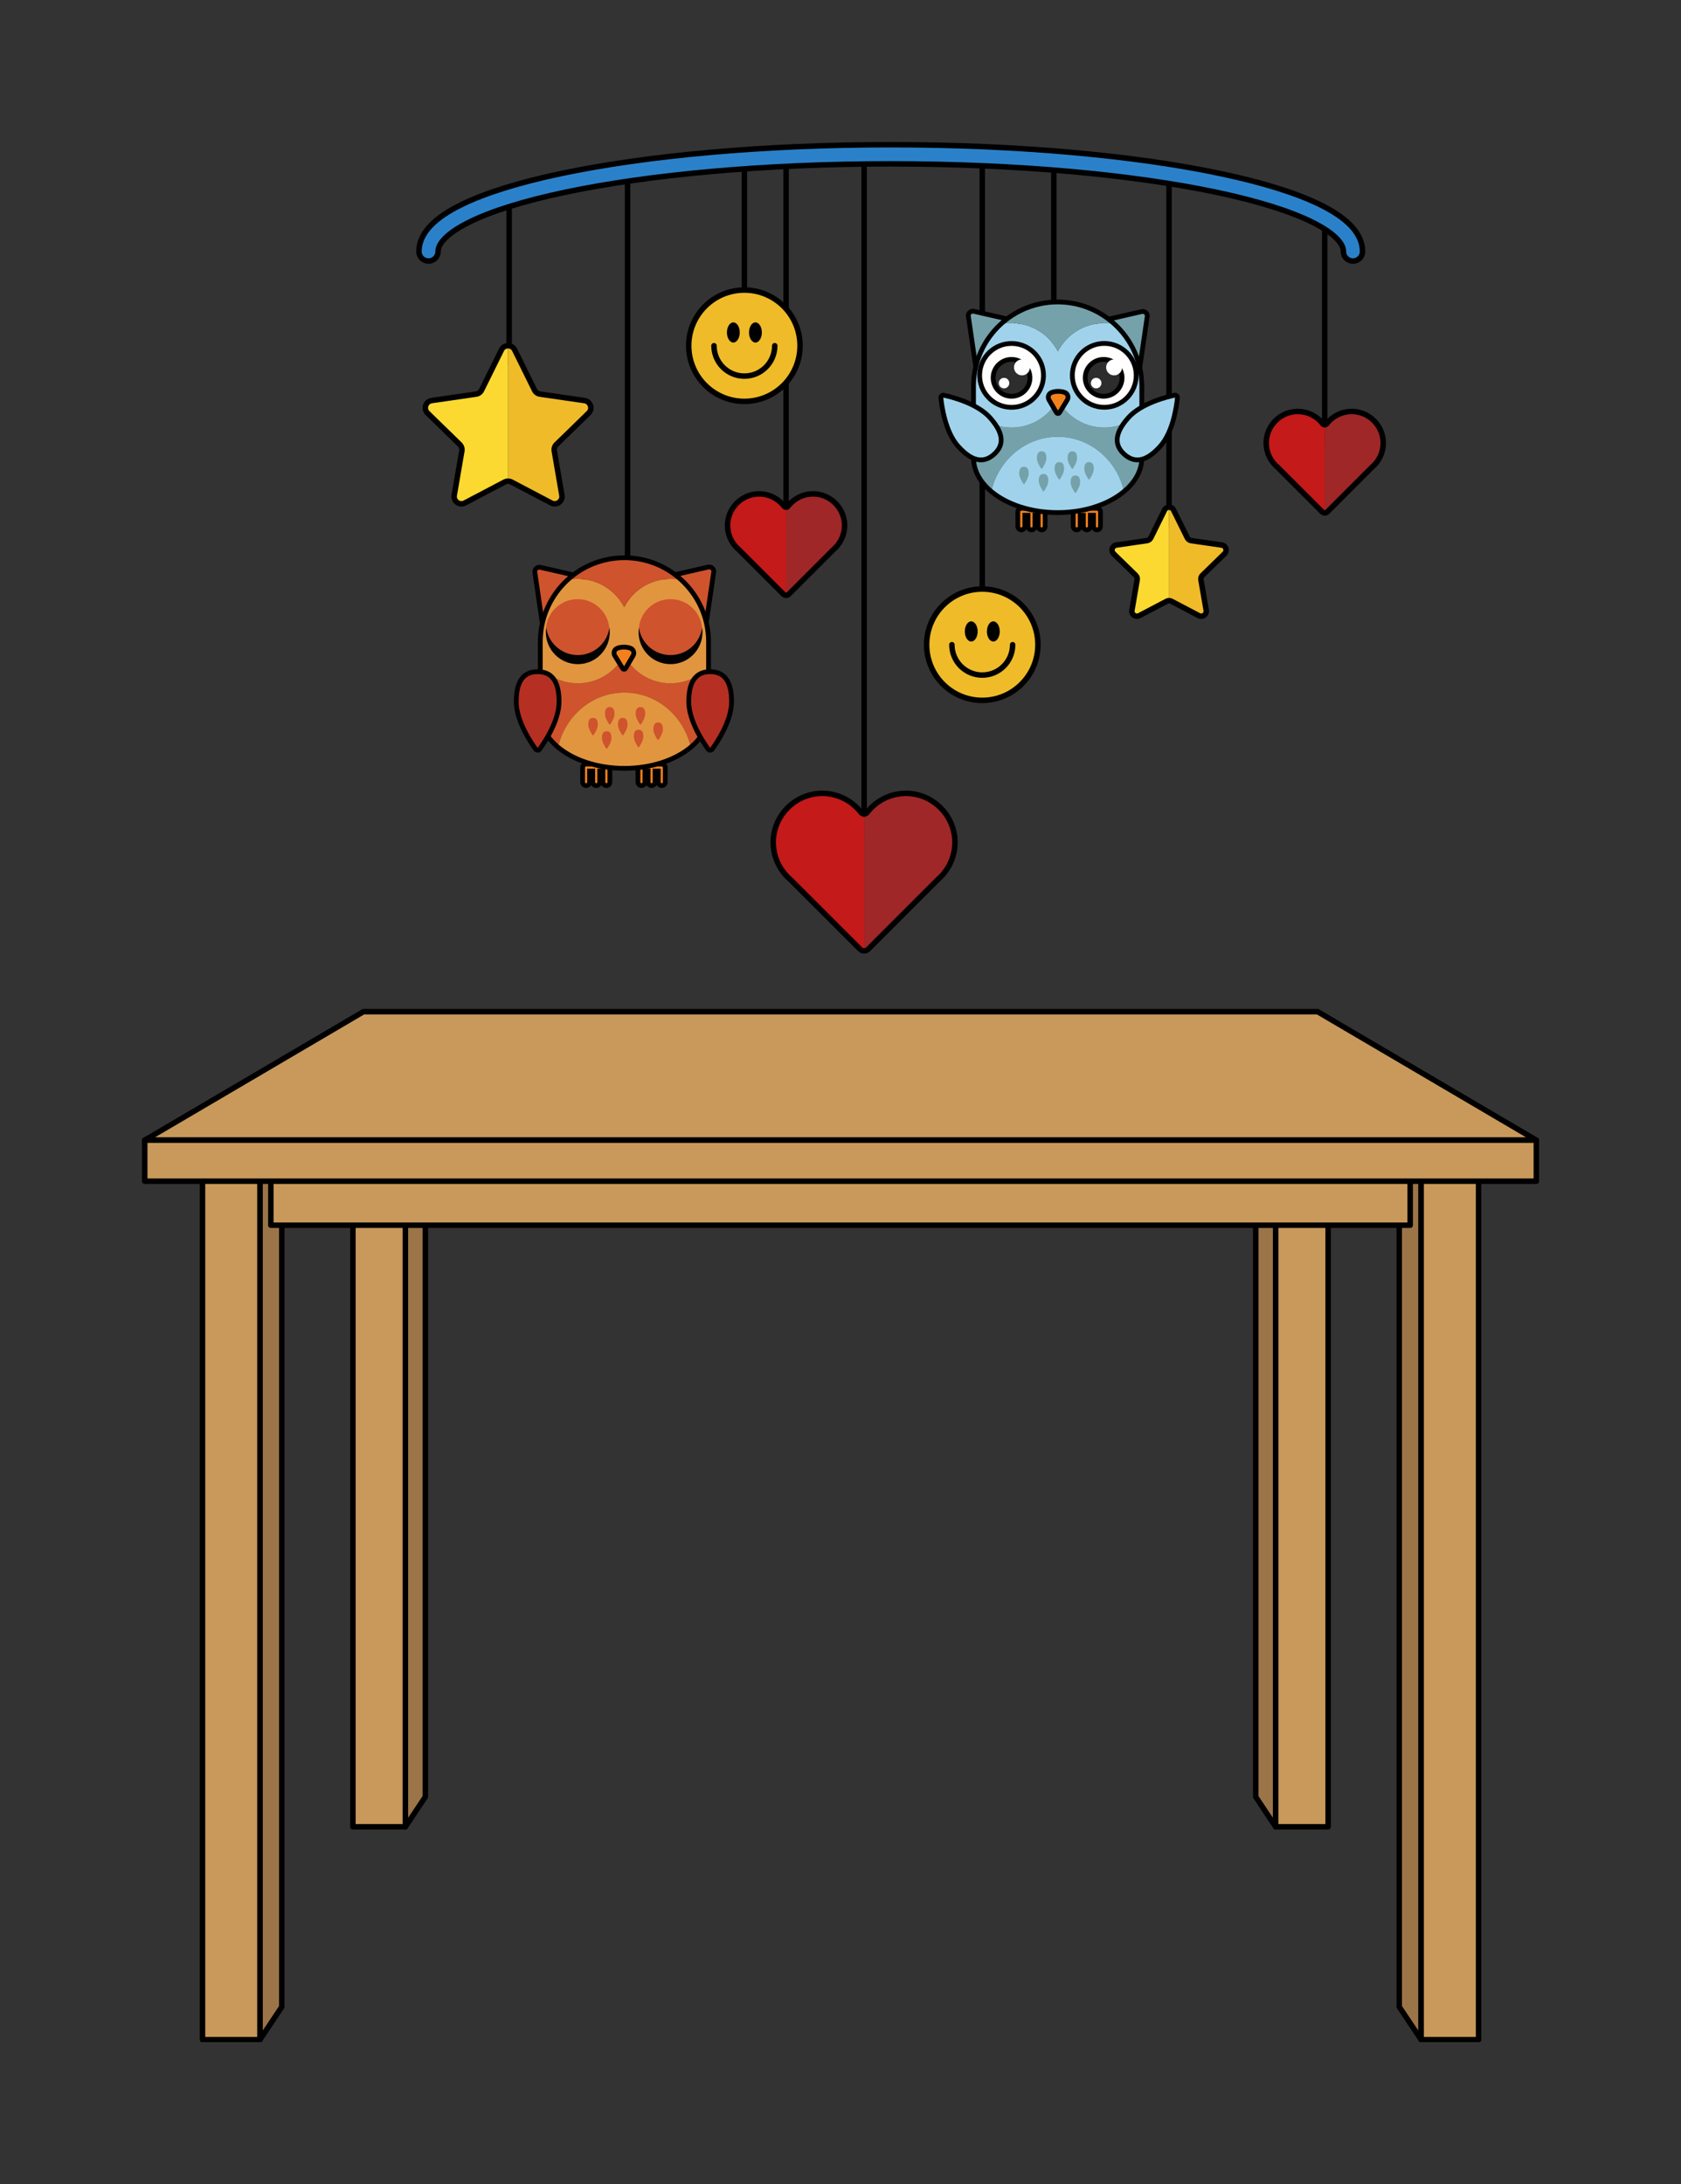 <svg xmlns="http://www.w3.org/2000/svg" width="248.387" height="322.72" viewBox="0 0 186.29 242.04" class="displayed_equation">
  <rect x="0" y="0" width="186.29" height="242.04" fill="#333333" stroke="none"/>
  <defs>
    <clipPath id="svg675184210297tikz_00001a">
      <path d="M 28 124 L 32 124 L 32 226.305 L 28 226.305 Z M 28 124" />
    </clipPath>
    <clipPath id="svg675184210297tikz_00001b">
      <path d="M 22 128 L 29 128 L 29 226.305 L 22 226.305 Z M 22 128" />
    </clipPath>
    <clipPath id="svg675184210297tikz_00001c">
      <path d="M 22 128 L 30 128 L 30 226.305 L 22 226.305 Z M 22 128" />
    </clipPath>
    <clipPath id="svg675184210297tikz_00001d">
      <path d="M 155 124 L 158 124 L 158 226.305 L 155 226.305 Z M 155 124" />
    </clipPath>
    <clipPath id="svg675184210297tikz_00001e">
      <path d="M 154 124 L 158 124 L 158 226.305 L 154 226.305 Z M 154 124" />
    </clipPath>
    <clipPath id="svg675184210297tikz_00001f">
      <path d="M 157 128 L 164 128 L 164 226.305 L 157 226.305 Z M 157 128" />
    </clipPath>
    <clipPath id="svg675184210297tikz_00001g">
      <path d="M 157 128 L 165 128 L 165 226.305 L 157 226.305 Z M 157 128" />
    </clipPath>
    <clipPath id="svg675184210297tikz_00001h">
      <path d="M 16 112 L 170.559 112 L 170.559 127 L 16 127 Z M 16 112" />
    </clipPath>
    <clipPath id="svg675184210297tikz_00001i">
      <path d="M 15.734 111 L 170.559 111 L 170.559 127 L 15.734 127 Z M 15.734 111" />
    </clipPath>
    <clipPath id="svg675184210297tikz_00001j">
      <path d="M 16 126 L 170.559 126 L 170.559 131 L 16 131 Z M 16 126" />
    </clipPath>
    <clipPath id="svg675184210297tikz_00001k">
      <path d="M 15.734 126 L 170.559 126 L 170.559 132 L 15.734 132 Z M 15.734 126" />
    </clipPath>
    <clipPath id="svg675184210297tikz_00001l">
      <path d="M 46 15.734 L 152 15.734 L 152 30 L 46 30 Z M 46 15.734" />
    </clipPath>
  </defs>
  <g clip-path="url(#svg675184210297tikz_00001a)">
    <path d="M 288.047 160.048 L 312.266 196.416 L 312.266 1170.517 L 288.047 1134.15 Z M 288.047 160.048" transform="matrix(.1 0 0 -.1 0 242.04)" fill="#9b7548" stroke-width="6.06" stroke-linecap="round" stroke-linejoin="round" stroke="#000" stroke-miterlimit="10" />
  </g>
  <g clip-path="url(#svg675184210297tikz_00001b)">
    <path d="M 22.441 226.035 L 28.805 226.035 L 28.805 128.625 L 22.441 128.625 Z M 22.441 226.035" fill="#c8995b" />
  </g>
  <g clip-path="url(#svg675184210297tikz_00001c)">
    <path d="M 224.414 160.048 L 288.047 160.048 L 288.047 1134.15 L 224.414 1134.15 Z M 224.414 160.048" transform="matrix(.1 0 0 -.1 0 242.04)" fill="none" stroke-width="6.06" stroke-linecap="round" stroke-linejoin="round" stroke="#000" stroke-miterlimit="10" />
  </g>
  <path d="M 449.219 395.947 L 471.367 429.15 L 471.367 1270.478 L 449.219 1237.314 Z M 449.219 395.947" transform="matrix(.1 0 0 -.1 0 242.04)" fill="#9b7548" stroke-width="6.06" stroke-linecap="round" stroke-linejoin="round" stroke="#000" stroke-miterlimit="10" />
  <path d="M 391.094 395.947 L 449.219 395.947 L 449.219 1237.314 L 391.094 1237.314 Z M 391.094 395.947" transform="matrix(.1 0 0 -.1 0 242.04)" fill="#c8995b" stroke-width="6.06" stroke-linecap="round" stroke-linejoin="round" stroke="#000" stroke-miterlimit="10" />
  <g clip-path="url(#svg675184210297tikz_00001d)">
    <path d="M 157.492 226.035 L 155.066 222.398 L 155.066 124.988 L 157.492 128.625 Z M 157.492 226.035" fill="#9b7548" />
  </g>
  <g clip-path="url(#svg675184210297tikz_00001e)">
    <path d="M 1574.922 160.048 L 1550.664 196.416 L 1550.664 1170.517 L 1574.922 1134.15 Z M 1574.922 160.048" transform="matrix(.1 0 0 -.1 0 242.04)" fill="none" stroke-width="6.06" stroke-linecap="round" stroke-linejoin="round" stroke="#000" stroke-miterlimit="10" />
  </g>
  <g clip-path="url(#svg675184210297tikz_00001f)">
    <path d="M 157.492 226.035 L 163.855 226.035 L 163.855 128.625 L 157.492 128.625 Z M 157.492 226.035" fill="#c8995b" />
  </g>
  <g clip-path="url(#svg675184210297tikz_00001g)">
    <path d="M 1574.922 160.048 L 1638.555 160.048 L 1638.555 1134.15 L 1574.922 1134.15 Z M 1574.922 160.048" transform="matrix(.1 0 0 -.1 0 242.04)" fill="none" stroke-width="6.06" stroke-linecap="round" stroke-linejoin="round" stroke="#000" stroke-miterlimit="10" />
  </g>
  <path d="M 1413.711 395.947 L 1391.602 429.15 L 1391.602 1270.478 L 1413.711 1237.314 Z M 1413.711 395.947" transform="matrix(.1 0 0 -.1 0 242.04)" fill="#9b7548" stroke-width="6.06" stroke-linecap="round" stroke-linejoin="round" stroke="#000" stroke-miterlimit="10" />
  <path d="M 1413.711 395.947 L 1471.836 395.947 L 1471.836 1237.314 L 1413.711 1237.314 Z M 1413.711 395.947" transform="matrix(.1 0 0 -.1 0 242.04)" fill="#c8995b" stroke-width="6.06" stroke-linecap="round" stroke-linejoin="round" stroke="#000" stroke-miterlimit="10" />
  <path d="M 300.156 1062.627 L 1562.773 1062.627 L 1562.773 1134.15 L 300.156 1134.15 Z M 300.156 1062.627" transform="matrix(.1 0 0 -.1 0 242.04)" fill="#c8995b" stroke-width="6.06" stroke-linecap="round" stroke-linejoin="round" stroke="#000" stroke-miterlimit="10" />
  <g clip-path="url(#svg675184210297tikz_00001h)">
    <path d="M 170.258 126.355 L 16.039 126.355 L 40.277 112.113 L 146.02 112.113 Z M 170.258 126.355" fill="#c8995b" />
  </g>
  <g clip-path="url(#svg675184210297tikz_00001i)">
    <path d="M 1702.578 1156.845 L 160.391 1156.845 L 402.773 1299.267 L 1460.195 1299.267 Z M 1702.578 1156.845" transform="matrix(.1 0 0 -.1 0 242.04)" fill="none" stroke-width="6.06" stroke-linecap="round" stroke-linejoin="round" stroke="#000" stroke-miterlimit="10" />
  </g>
  <g clip-path="url(#svg675184210297tikz_00001j)">
    <path d="M 16.039 130.898 L 170.258 130.898 L 170.258 126.352 L 16.039 126.352 Z M 16.039 130.898" fill="#c8995b" />
  </g>
  <g clip-path="url(#svg675184210297tikz_00001k)">
    <path d="M 160.391 1111.416 L 1702.578 1111.416 L 1702.578 1156.884 L 160.391 1156.884 Z M 160.391 1111.416" transform="matrix(.1 0 0 -.1 0 242.04)" fill="none" stroke-width="6.06" stroke-linecap="round" stroke-linejoin="round" stroke="#000" stroke-miterlimit="10" />
  </g>
  <path d="M564.258 2014.267L564.258 2206.728M695.469 1709.463L695.469 2231.728M824.922 2003.603L824.922 2243.916M957.617 1488.955L957.617 2252.978M1295.547 1835.048L1295.547 2227.705M1468.086 1927.392L1468.086 2171.377M1167.852 2020.439L1167.852 2243.173M1088.555 1737.47L1088.555 2249.423" transform="matrix(.1 0 0 -.1 0 242.04)" fill="none" stroke-width="6.06" stroke="#000" stroke-miterlimit="10" />
  <path d="M 1150.234 1705.947 C 1150.234 1671.884 1122.617 1644.267 1088.555 1644.267 C 1054.492 1644.267 1026.914 1671.884 1026.914 1705.947 C 1026.914 1740.009 1054.492 1767.627 1088.555 1767.627 C 1122.617 1767.627 1150.234 1740.009 1150.234 1705.947 Z M 1150.234 1705.947" transform="matrix(.1 0 0 -.1 0 242.04)" fill="#efbb29" stroke-width="6.06" stroke="#000" stroke-miterlimit="10" />
  <path d="M 1122.227 1705.947 C 1122.227 1687.353 1107.148 1672.275 1088.555 1672.275 C 1069.961 1672.275 1054.883 1687.353 1054.883 1705.947" transform="matrix(.1 0 0 -.1 0 242.04)" fill="none" stroke-width="6.06" stroke-linecap="round" stroke-linejoin="round" stroke="#000" stroke-miterlimit="10" />
  <path d="M108.344 69.977C108.344 69.359 108.023 68.859 107.633 68.859 107.238 68.859 106.922 69.359 106.922 69.977 106.922 70.594 107.238 71.094 107.633 71.094 108.023 71.094 108.344 70.594 108.344 69.977zM110.793 69.977C110.793 69.359 110.473 68.859 110.082 68.859 109.688 68.859 109.371 69.359 109.371 69.977 109.371 70.594 109.688 71.094 110.082 71.094 110.473 71.094 110.793 70.594 110.793 69.977zM110.793 69.977" />
  <path d="M 871.133 1842.783 L 871.133 2243.916" transform="matrix(.1 0 0 -.1 0 242.04)" fill="none" stroke-width="6.06" stroke="#000" stroke-miterlimit="10" />
  <path d="M 93.59 57.988 C 93.648 58.879 93.375 59.703 92.879 60.348 L 92.742 60.52 C 92.633 60.645 92.516 60.762 92.391 60.871 L 87.406 65.855 C 87.328 65.934 87.219 65.977 87.113 65.973 L 87.113 56.211 C 87.195 56.211 87.273 56.172 87.328 56.102 C 88.027 55.195 89.156 54.641 90.41 54.746 C 92.105 54.895 93.473 56.289 93.59 57.988 Z M 93.59 57.988" fill="#a02727" />
  <path d="M 87.113 56.211 L 87.113 65.973 C 87.008 65.973 86.902 65.934 86.824 65.855 L 81.875 60.906 C 81.723 60.777 81.578 60.633 81.449 60.48 L 81.344 60.348 C 80.852 59.703 80.578 58.879 80.637 57.988 C 80.754 56.289 82.121 54.895 83.816 54.746 C 85.07 54.641 86.199 55.195 86.895 56.102 C 86.953 56.172 87.031 56.211 87.113 56.211 Z M 87.113 56.211" fill="#c41a1a" />
  <path d="M 871.133 1760.673 C 872.188 1760.634 873.281 1761.064 874.062 1761.845 L 923.906 1811.689 C 925.156 1812.783 926.367 1813.955 927.422 1815.205 L 928.789 1816.923 C 933.75 1823.369 936.484 1831.611 935.898 1840.517 C 934.727 1857.509 921.055 1871.455 904.102 1872.939 C 891.562 1873.994 880.273 1868.447 873.281 1859.384 C 872.734 1858.681 871.953 1858.291 871.133 1858.291 C 870.312 1858.291 869.531 1858.681 868.945 1859.384 C 861.992 1868.447 850.703 1873.994 838.164 1872.939 C 821.211 1871.455 807.539 1857.509 806.367 1840.517 C 805.781 1831.611 808.516 1823.369 813.438 1816.923 L 814.492 1815.595 C 815.781 1814.072 817.227 1812.627 818.75 1811.338 L 868.242 1761.845 C 869.023 1761.064 870.078 1760.673 871.133 1760.673 Z M 871.133 1760.673" transform="matrix(.1 0 0 -.1 0 242.04)" fill="none" stroke-width="6.06" stroke="#000" stroke-miterlimit="10" />
  <path d="M 105.816 92.973 C 105.91 94.355 105.48 95.637 104.715 96.641 L 104.504 96.902 C 104.336 97.102 104.148 97.281 103.953 97.449 L 96.215 105.188 C 96.094 105.312 95.922 105.379 95.758 105.375 L 95.758 90.211 C 95.883 90.211 96.008 90.152 96.094 90.039 C 97.176 88.637 98.93 87.777 100.879 87.941 C 103.512 88.168 105.637 90.336 105.816 92.973 Z M 105.816 92.973" fill="#a02727" />
  <path d="M 95.758 90.211 L 95.758 105.375 C 95.598 105.371 95.43 105.312 95.312 105.188 L 87.625 97.504 C 87.387 97.305 87.168 97.082 86.969 96.844 L 86.805 96.641 C 86.035 95.637 85.613 94.355 85.703 92.973 C 85.883 90.336 88.008 88.168 90.641 87.941 C 92.586 87.777 94.34 88.637 95.422 90.039 C 95.512 90.152 95.637 90.211 95.758 90.211 Z M 95.758 90.211" fill="#c41a1a" />
  <path d="M 957.578 1366.65 C 959.219 1366.611 960.938 1367.275 962.148 1368.525 L 1039.531 1445.908 C 1041.484 1447.588 1043.359 1449.384 1045.039 1451.377 L 1047.148 1453.994 C 1054.805 1464.033 1059.102 1476.845 1058.164 1490.673 C 1056.367 1517.041 1035.117 1538.72 1008.789 1540.986 C 989.297 1542.627 971.758 1534.033 960.938 1520.009 C 960.078 1518.877 958.828 1518.291 957.578 1518.291 C 956.367 1518.291 955.117 1518.877 954.219 1520.009 C 943.398 1534.033 925.859 1542.627 906.406 1540.986 C 880.078 1538.72 858.828 1517.041 857.031 1490.673 C 856.133 1476.845 860.352 1464.033 868.047 1453.994 L 869.688 1451.963 C 871.68 1449.58 873.867 1447.353 876.25 1445.361 L 953.125 1368.525 C 954.297 1367.275 955.977 1366.689 957.578 1366.65 Z M 957.578 1366.65" transform="matrix(.1 0 0 -.1 0 242.04)" fill="none" stroke-width="6.06" stroke="#000" stroke-miterlimit="10" />
  <path d="M 153.281 48.852 C 153.344 49.742 153.07 50.566 152.574 51.215 L 152.438 51.383 C 152.328 51.512 152.211 51.629 152.086 51.734 L 147.102 56.719 C 147.023 56.801 146.914 56.84 146.809 56.84 L 146.809 47.07 C 146.887 47.07 146.969 47.035 147.023 46.965 C 147.719 46.062 148.852 45.508 150.102 45.613 C 151.801 45.758 153.168 47.152 153.281 48.852 Z M 153.281 48.852" fill="#a02727" />
  <path d="M 146.809 47.07 L 146.809 56.84 C 146.703 56.836 146.598 56.797 146.52 56.719 L 141.57 51.77 C 141.418 51.641 141.273 51.496 141.145 51.348 L 141.039 51.215 C 140.547 50.566 140.273 49.742 140.332 48.852 C 140.449 47.152 141.816 45.758 143.512 45.613 C 144.766 45.508 145.895 46.062 146.59 46.965 C 146.648 47.035 146.727 47.07 146.809 47.07 Z M 146.809 47.07" fill="#c41a1a" />
  <path d="M 1468.086 1852.002 C 1469.141 1852.002 1470.234 1852.392 1471.016 1853.213 L 1520.859 1903.056 C 1522.109 1904.111 1523.281 1905.283 1524.375 1906.572 L 1525.742 1908.252 C 1530.703 1914.736 1533.438 1922.978 1532.812 1931.884 C 1531.68 1948.877 1518.008 1962.822 1501.016 1964.267 C 1488.516 1965.322 1477.227 1959.775 1470.234 1950.752 C 1469.688 1950.048 1468.867 1949.697 1468.086 1949.697 C 1467.266 1949.697 1466.484 1950.048 1465.898 1950.752 C 1458.945 1959.775 1447.656 1965.322 1435.117 1964.267 C 1418.164 1962.822 1404.492 1948.877 1403.32 1931.884 C 1402.734 1922.978 1405.469 1914.736 1410.391 1908.252 L 1411.445 1906.923 C 1412.734 1905.439 1414.18 1903.994 1415.703 1902.705 L 1465.195 1853.213 C 1465.977 1852.431 1467.031 1852.041 1468.086 1852.002 Z M 1468.086 1852.002" transform="matrix(.1 0 0 -.1 0 242.04)" fill="none" stroke-width="6.06" stroke="#000" stroke-miterlimit="10" />
  <path d="M 64.777 44.391 C 65.445 44.488 65.711 45.309 65.23 45.777 L 61.66 49.254 C 61.469 49.441 61.379 49.711 61.426 49.973 L 62.27 54.883 C 62.383 55.547 61.688 56.051 61.094 55.738 L 56.684 53.418 C 56.562 53.355 56.434 53.324 56.305 53.324 L 56.305 38.312 C 56.594 38.312 56.883 38.465 57.031 38.766 L 59.234 43.23 C 59.355 43.473 59.586 43.637 59.848 43.676 Z M 64.777 44.391" fill="#efbb29" />
  <path d="M 56.305 38.312 L 56.305 53.324 C 56.176 53.324 56.047 53.355 55.926 53.418 L 51.516 55.738 C 50.922 56.051 50.227 55.547 50.34 54.883 L 51.184 49.973 C 51.227 49.711 51.141 49.441 50.949 49.254 L 47.383 45.777 C 46.902 45.309 47.164 44.488 47.832 44.391 L 52.762 43.676 C 53.023 43.637 53.254 43.473 53.371 43.23 L 55.578 38.766 C 55.727 38.465 56.016 38.312 56.305 38.312 Z M 56.305 38.312" fill="#fcd930" />
  <path d="M 563.047 2037.275 C 565.938 2037.275 568.828 2035.752 570.312 2032.744 L 592.344 1988.095 C 593.555 1985.673 595.859 1984.033 598.477 1983.642 L 647.773 1976.494 C 654.453 1975.517 657.109 1967.314 652.305 1962.627 L 616.602 1927.861 C 614.688 1925.986 613.789 1923.291 614.258 1920.673 L 622.695 1871.572 C 623.828 1864.931 616.875 1859.892 610.938 1863.017 L 566.836 1886.22 C 565.625 1886.845 564.336 1887.158 563.047 1887.158 C 561.758 1887.158 560.469 1886.845 559.258 1886.22 L 515.156 1863.017 C 509.219 1859.892 502.266 1864.931 503.398 1871.572 L 511.836 1920.673 C 512.266 1923.291 511.406 1925.986 509.492 1927.861 L 473.828 1962.627 C 469.023 1967.314 471.641 1975.517 478.32 1976.494 L 527.617 1983.642 C 530.234 1984.033 532.539 1985.673 533.711 1988.095 L 555.781 2032.744 C 557.266 2035.752 560.156 2037.275 563.047 2037.275 Z M 563.047 2037.275" transform="matrix(.1 0 0 -.1 0 242.04)" fill="none" stroke-width="6.06" stroke="#000" stroke-miterlimit="10" />
  <path d="M 135.398 60.402 C 135.859 60.469 136.043 61.031 135.711 61.359 L 133.25 63.758 C 133.117 63.883 133.059 64.07 133.09 64.25 L 133.672 67.637 C 133.75 68.094 133.27 68.441 132.859 68.227 L 129.816 66.629 C 129.734 66.586 129.645 66.562 129.559 66.562 L 129.559 56.211 C 129.758 56.211 129.953 56.312 130.055 56.523 L 131.578 59.602 C 131.66 59.766 131.82 59.883 132 59.91 Z M 135.398 60.402" fill="#efbb29" />
  <path d="M 129.559 56.211 L 129.559 66.562 C 129.469 66.562 129.379 66.586 129.297 66.629 L 126.254 68.227 C 125.844 68.441 125.363 68.094 125.441 67.637 L 126.023 64.25 C 126.055 64.07 125.996 63.883 125.863 63.758 L 123.402 61.359 C 123.07 61.031 123.254 60.469 123.715 60.402 L 127.113 59.91 C 127.293 59.883 127.453 59.766 127.535 59.602 L 129.055 56.523 C 129.156 56.312 129.355 56.211 129.559 56.211 Z M 129.559 56.211" fill="#fcd930" />
  <path d="M 1295.586 1858.291 C 1297.578 1858.291 1299.531 1857.275 1300.547 1855.166 L 1315.781 1824.384 C 1316.602 1822.744 1318.203 1821.572 1320 1821.298 L 1353.984 1816.377 C 1358.594 1815.713 1360.43 1810.088 1357.109 1806.806 L 1332.5 1782.822 C 1331.172 1781.572 1330.586 1779.697 1330.898 1777.9 L 1336.719 1744.033 C 1337.5 1739.463 1332.695 1735.986 1328.594 1738.134 L 1298.164 1754.111 C 1297.344 1754.541 1296.445 1754.775 1295.586 1754.775 C 1294.688 1754.775 1293.789 1754.541 1292.969 1754.111 L 1262.539 1738.134 C 1258.438 1735.986 1253.633 1739.463 1254.414 1744.033 L 1260.234 1777.9 C 1260.547 1779.697 1259.961 1781.572 1258.633 1782.822 L 1234.023 1806.806 C 1230.703 1810.088 1232.539 1815.713 1237.148 1816.377 L 1271.133 1821.298 C 1272.93 1821.572 1274.531 1822.744 1275.352 1824.384 L 1290.547 1855.166 C 1291.562 1857.275 1293.555 1858.291 1295.586 1858.291 Z M 1295.586 1858.291" transform="matrix(.1 0 0 -.1 0 242.04)" fill="none" stroke-width="6.06" stroke="#000" stroke-miterlimit="10" />
  <g clip-path="url(#svg675184210297tikz_00001l)">
    <path d="M 474.883 2141.728 C 474.883 2201.22 704.219 2249.423 987.109 2249.423 C 1270.039 2249.423 1499.375 2201.22 1499.375 2141.728" transform="matrix(.1 0 0 -.1 0 242.04)" fill="none" stroke-width="27.268" stroke-linecap="round" stroke-linejoin="round" stroke="#000" stroke-miterlimit="10" />
  </g>
  <path d="M 474.883 2141.728 C 474.883 2201.22 704.219 2249.423 987.109 2249.423 C 1270.039 2249.423 1499.375 2201.22 1499.375 2141.728" transform="matrix(.1 0 0 -.1 0 242.04)" fill="none" stroke-width="15.149" stroke-linecap="round" stroke-linejoin="round" stroke="#2b81c9" stroke-miterlimit="10" />
  <path d="M 886.602 2037.275 C 886.602 2003.213 858.984 1975.595 824.922 1975.595 C 790.859 1975.595 763.242 2003.213 763.242 2037.275 C 763.242 2071.338 790.859 2098.955 824.922 2098.955 C 858.984 2098.955 886.602 2071.338 886.602 2037.275 Z M 886.602 2037.275" transform="matrix(.1 0 0 -.1 0 242.04)" fill="#efbb29" stroke-width="6.06" stroke="#000" stroke-miterlimit="10" />
  <path d="M 858.594 2037.275 C 858.594 2018.681 843.516 2003.603 824.922 2003.603 C 806.328 2003.603 791.25 2018.681 791.25 2037.275" transform="matrix(.1 0 0 -.1 0 242.04)" fill="none" stroke-width="6.06" stroke-linecap="round" stroke-linejoin="round" stroke="#000" stroke-miterlimit="10" />
  <path d="M81.98 36.844C81.98 36.227 81.66 35.727 81.27 35.727 80.875 35.727 80.559 36.227 80.559 36.844 80.559 37.461 80.875 37.961 81.27 37.961 81.66 37.961 81.98 37.461 81.98 36.844zM84.43 36.844C84.43 36.227 84.109 35.727 83.719 35.727 83.324 35.727 83.008 36.227 83.008 36.844 83.008 37.461 83.324 37.961 83.719 37.961 84.109 37.961 84.43 37.461 84.43 36.844zM84.43 36.844" />
  <path d="M 672.227 1592.197 C 674.297 1591.689 675.586 1589.58 675.078 1587.509 L 671.172 1571.845 C 670.664 1569.775 668.555 1568.525 666.484 1569.033 C 664.453 1569.541 663.164 1571.65 663.672 1573.72 L 667.578 1589.384 C 668.086 1591.455 670.195 1592.705 672.227 1592.197 Z M 672.227 1592.197" transform="matrix(.1 0 0 -.1 0 242.04)" fill="#f2811c" stroke-width="5.291" stroke="#000" stroke-miterlimit="10" />
  <path d="M649.492 1573.681L672.031 1573.681C674.141 1573.681 675.859 1571.963 675.859 1569.814L675.859 1553.681C675.859 1551.533 674.141 1549.814 672.031 1549.814 669.883 1549.814 668.125 1551.533 668.125 1553.681L668.125 1565.947 664.648 1565.947 664.648 1553.681C664.648 1551.533 662.891 1549.814 660.742 1549.814 658.633 1549.814 656.875 1551.533 656.875 1553.681L656.875 1565.947 653.359 1565.947 653.359 1553.681C653.359 1551.533 651.641 1549.814 649.492 1549.814 647.383 1549.814 645.664 1551.533 645.664 1553.681L645.664 1569.814C645.664 1571.963 647.383 1573.681 649.492 1573.681zM710.625 1592.197C708.555 1591.689 707.305 1589.58 707.812 1587.509L711.68 1571.845C712.188 1569.775 714.297 1568.525 716.367 1569.033 718.438 1569.541 719.688 1571.65 719.18 1573.72L715.312 1589.384C714.805 1591.455 712.695 1592.705 710.625 1592.197zM710.625 1592.197" transform="matrix(.1 0 0 -.1 0 242.04)" fill="#f2811c" stroke-width="5.291" stroke="#000" stroke-miterlimit="10" />
  <path d="M 733.359 1573.681 L 710.859 1573.681 C 708.711 1573.681 706.992 1571.963 706.992 1569.814 L 706.992 1553.681 C 706.992 1551.533 708.711 1549.814 710.859 1549.814 C 712.969 1549.814 714.727 1551.533 714.727 1553.681 L 714.727 1565.947 L 718.242 1565.947 L 718.242 1553.681 C 718.242 1551.533 719.961 1549.814 722.109 1549.814 C 724.219 1549.814 725.977 1551.533 725.977 1553.681 L 725.977 1565.947 L 729.492 1565.947 L 729.492 1553.681 C 729.492 1551.533 731.25 1549.814 733.359 1549.814 C 735.469 1549.814 737.227 1551.533 737.227 1553.681 L 737.227 1569.814 C 737.227 1571.963 735.469 1573.681 733.359 1573.681 Z M 733.359 1573.681" transform="matrix(.1 0 0 -.1 0 242.04)" fill="#f2811c" stroke-width="5.291" stroke="#000" stroke-miterlimit="10" />
  <path d="M648.906 1780.205L599.336 1791.572C595.352 1792.861 591.602 1789.111 592.891 1785.127L601.055 1729.267zM734.766 1780.517L784.336 1791.884C788.32 1793.134 792.031 1789.384 790.781 1785.439L782.617 1729.541zM734.766 1780.517" transform="matrix(.1 0 0 -.1 0 242.04)" fill="#cf532d" stroke-width="5.291" stroke="#000" stroke-miterlimit="10" />
  <path d="M 59.875 73.957 C 59.875 76.027 59.875 78.449 59.875 79.074 C 59.875 80.484 60.609 81.777 61.844 82.809 C 62.625 79.336 65.621 76.75 69.199 76.75 C 72.773 76.75 75.77 79.336 76.551 82.809 C 77.785 81.777 78.523 80.484 78.523 79.074 C 78.523 78.445 78.523 75.984 78.523 73.898 C 77.469 75.02 75.969 75.723 74.309 75.723 C 72.07 75.723 70.133 74.453 69.172 72.594 C 68.207 74.453 66.27 75.723 64.031 75.723 C 62.398 75.723 60.926 75.047 59.875 73.957 Z M 59.875 73.957" fill="#cf532d" />
  <path d="M59.875 71.133C59.875 71.688 59.875 72.766 59.875 73.957 60.926 75.047 62.398 75.723 64.031 75.723 66.27 75.723 68.207 74.453 69.172 72.594 70.133 74.453 72.07 75.723 74.309 75.723 75.969 75.723 77.469 75.02 78.523 73.898 78.523 72.73 78.523 71.676 78.523 71.133 78.523 68.426 77.367 65.988 75.527 64.285 75.133 64.199 74.723 64.156 74.309 64.156 72.07 64.156 70.133 65.426 69.172 67.281 68.207 65.426 66.27 64.156 64.031 64.156 63.641 64.156 63.258 64.195 62.887 64.27 61.035 65.973 59.875 68.414 59.875 71.133zM61.844 82.809C63.551 84.234 66.211 85.148 69.199 85.148 72.184 85.148 74.844 84.234 76.551 82.809 75.77 79.336 72.773 76.75 69.199 76.75 65.621 76.75 62.625 79.336 61.844 82.809zM61.844 82.809" fill="#e2953f" />
  <path d="M 62.887 64.27 C 63.258 64.195 63.641 64.156 64.031 64.156 C 66.27 64.156 68.207 65.426 69.172 67.281 C 70.133 65.426 72.07 64.156 74.309 64.156 C 74.723 64.156 75.133 64.199 75.527 64.285 C 73.863 62.746 71.641 61.809 69.199 61.809 C 66.762 61.809 64.547 62.742 62.887 64.27 Z M 62.887 64.27" fill="#cf532d" />
  <path d="M 598.75 1680.83 C 598.75 1692.744 598.75 1703.525 598.75 1709.072 C 598.75 1736.259 610.352 1760.673 628.867 1777.705 C 645.469 1792.978 667.617 1802.314 691.992 1802.314 C 716.406 1802.314 738.633 1792.939 755.273 1777.548 C 773.672 1760.517 785.234 1736.142 785.234 1709.072 C 785.234 1703.642 785.234 1693.095 785.234 1681.416 C 785.234 1660.556 785.234 1635.947 785.234 1629.658 C 785.234 1615.556 777.852 1602.627 765.508 1592.314 C 748.438 1578.056 721.836 1568.916 691.992 1568.916 C 662.109 1568.916 635.508 1578.056 618.438 1592.314 C 606.094 1602.627 598.75 1615.556 598.75 1629.658 C 598.75 1635.908 598.75 1660.127 598.75 1680.83 Z M 598.75 1680.83" transform="matrix(.1 0 0 -.1 0 242.04)" fill="none" stroke-width="5.291" stroke="#000" stroke-miterlimit="10" />
  <path d="M66.703 81.777C66.703 81.199 66.941 81.035 67.234 81.035 67.527 81.035 67.762 81.199 67.762 81.777 67.762 82.242 67.414 82.77 67.281 82.949 67.258 82.984 67.207 82.984 67.184 82.949 67.055 82.77 66.703 82.242 66.703 81.777zM65.191 80.293C65.191 79.715 65.43 79.555 65.723 79.555 66.016 79.555 66.25 79.715 66.25 80.293 66.25 80.762 65.902 81.289 65.77 81.469 65.746 81.504 65.695 81.504 65.672 81.469 65.543 81.289 65.191 80.762 65.191 80.293zM67.043 79.102C67.043 78.523 67.281 78.359 67.574 78.359 67.863 78.359 68.102 78.523 68.102 79.102 68.102 79.57 67.754 80.094 67.621 80.273 67.598 80.309 67.547 80.309 67.523 80.273 67.395 80.094 67.043 79.57 67.043 79.102zM68.484 80.293C68.484 79.715 68.719 79.555 69.012 79.555 69.305 79.555 69.543 79.715 69.543 80.293 69.543 80.762 69.195 81.289 69.062 81.469 69.039 81.504 68.988 81.504 68.965 81.469 68.836 81.289 68.484 80.762 68.484 80.293zM70.238 81.609C70.238 81.031 70.477 80.867 70.77 80.867 71.062 80.867 71.297 81.031 71.297 81.609 71.297 82.078 70.949 82.605 70.816 82.785 70.793 82.816 70.742 82.816 70.719 82.785 70.59 82.605 70.238 82.078 70.238 81.609zM72.406 80.805C72.406 80.227 72.645 80.062 72.938 80.062 73.23 80.062 73.465 80.227 73.465 80.805 73.465 81.273 73.113 81.801 72.984 81.98 72.961 82.012 72.91 82.012 72.887 81.98 72.758 81.801 72.406 81.273 72.406 80.805zM70.445 79.102C70.445 78.523 70.684 78.359 70.977 78.359 71.27 78.359 71.504 78.523 71.504 79.102 71.504 79.57 71.152 80.094 71.023 80.273 71 80.309 70.949 80.309 70.926 80.273 70.797 80.094 70.445 79.57 70.445 79.102zM70.445 79.102" fill="#cf532d" />
  <path d="M 683.867 1701.923 C 680.703 1700.634 679.531 1696.728 681.328 1693.798 L 689.883 1679.814 C 690.586 1678.369 692.656 1678.369 693.359 1679.814 L 701.602 1693.877 C 703.32 1696.767 702.109 1700.595 699.023 1701.923 C 694.727 1703.72 688.164 1703.72 683.867 1701.923 Z M 683.867 1701.923" transform="matrix(.1 0 0 -.1 0 242.04)" fill="#f2811c" stroke-width="5.291" stroke="#000" stroke-miterlimit="10" />
  <path d="M 763.281 1642.822 C 763.281 1668.681 773.906 1676.025 787.031 1676.025 C 800.117 1676.025 810.742 1668.681 810.742 1642.822 C 810.742 1621.806 795.039 1598.213 789.18 1590.127 C 788.125 1588.642 785.938 1588.642 784.844 1590.127 C 778.984 1598.213 763.281 1621.806 763.281 1642.822 Z M 763.281 1642.822" transform="matrix(.1 0 0 -.1 0 242.04)" fill="#b53023" stroke-width="5.291" stroke="#000" stroke-miterlimit="10" />
  <path d="M 77.828 69.914 C 77.828 71.859 76.25 73.438 74.309 73.438 C 72.363 73.438 70.785 71.859 70.785 69.914 C 70.785 67.973 72.363 66.395 74.309 66.395 C 76.25 66.395 77.828 67.973 77.828 69.914 Z M 77.828 69.914" fill="#cf532d" />
  <path d="M 572.109 1642.822 C 572.109 1668.681 582.734 1676.025 595.859 1676.025 C 608.945 1676.025 619.57 1668.681 619.57 1642.822 C 619.57 1621.806 603.867 1598.213 598.008 1590.127 C 596.953 1588.642 594.727 1588.642 593.672 1590.127 C 587.812 1598.213 572.109 1621.806 572.109 1642.822 Z M 572.109 1642.822" transform="matrix(.1 0 0 -.1 0 242.04)" fill="#b53023" stroke-width="5.291" stroke="#000" stroke-miterlimit="10" />
  <path d="M 77.809 69.559 C 77.836 69.723 77.848 69.891 77.848 70.062 C 77.848 72.016 76.262 73.602 74.309 73.602 C 72.352 73.602 70.77 72.016 70.77 70.062 C 70.77 69.891 70.781 69.723 70.805 69.559 C 71.047 71.277 72.523 72.594 74.309 72.594 C 76.094 72.594 77.566 71.277 77.809 69.559 Z M 77.809 69.559" fill="#020202" />
  <path d="M 67.539 69.914 C 67.539 71.859 65.961 73.438 64.016 73.438 C 62.07 73.438 60.492 71.859 60.492 69.914 C 60.492 67.973 62.07 66.395 64.016 66.395 C 65.961 66.395 67.539 67.973 67.539 69.914 Z M 67.539 69.914" fill="#cf532d" />
  <path d="M 67.539 69.559 C 67.562 69.723 67.574 69.891 67.574 70.062 C 67.574 72.016 65.988 73.602 64.035 73.602 C 62.078 73.602 60.492 72.016 60.492 70.062 C 60.492 69.891 60.508 69.723 60.531 69.559 C 60.773 71.277 62.25 72.594 64.035 72.594 C 65.816 72.594 67.293 71.277 67.539 69.559 Z M 67.539 69.559" fill="#020202" />
  <path d="M 1192.969 1875.634 C 1190.898 1875.127 1189.648 1873.017 1190.156 1870.947 L 1194.023 1855.283 C 1194.531 1853.213 1196.641 1851.923 1198.711 1852.431 C 1200.781 1852.978 1202.031 1855.088 1201.523 1857.119 L 1197.656 1872.783 C 1197.148 1874.853 1195.039 1876.142 1192.969 1875.634 Z M 1192.969 1875.634" transform="matrix(.1 0 0 -.1 0 242.04)" fill="#f2811c" stroke-width="5.291" stroke="#000" stroke-miterlimit="10" />
  <path d="M1215.703 1857.119L1193.203 1857.119C1191.094 1857.119 1189.336 1855.361 1189.336 1853.252L1189.336 1837.119C1189.336 1834.97 1191.094 1833.213 1193.203 1833.213 1195.312 1833.213 1197.07 1834.97 1197.07 1837.119L1197.07 1849.384 1200.586 1849.384 1200.586 1837.119C1200.586 1834.97 1202.305 1833.213 1204.453 1833.213 1206.562 1833.213 1208.32 1834.97 1208.32 1837.119L1208.32 1849.384 1211.836 1849.384 1211.836 1837.119C1211.836 1834.97 1213.555 1833.213 1215.703 1833.213 1217.812 1833.213 1219.57 1834.97 1219.57 1837.119L1219.57 1853.252C1219.57 1855.361 1217.812 1857.119 1215.703 1857.119zM1154.609 1875.634C1156.641 1875.127 1157.891 1873.017 1157.422 1870.947L1153.516 1855.283C1153.008 1853.213 1150.898 1851.923 1148.867 1852.431 1146.797 1852.978 1145.508 1855.088 1146.016 1857.119L1149.922 1872.783C1150.391 1874.853 1152.539 1876.142 1154.609 1875.634zM1154.609 1875.634" transform="matrix(.1 0 0 -.1 0 242.04)" fill="#f2811c" stroke-width="5.291" stroke="#000" stroke-miterlimit="10" />
  <path d="M 1131.875 1857.119 L 1154.375 1857.119 C 1156.484 1857.119 1158.203 1855.361 1158.203 1853.252 L 1158.203 1837.119 C 1158.203 1834.97 1156.484 1833.213 1154.375 1833.213 C 1152.227 1833.213 1150.508 1834.97 1150.508 1837.119 L 1150.508 1849.384 L 1146.953 1849.384 L 1146.953 1837.119 C 1146.953 1834.97 1145.234 1833.213 1143.125 1833.213 C 1140.977 1833.213 1139.258 1834.97 1139.258 1837.119 L 1139.258 1849.384 L 1135.703 1849.384 L 1135.703 1837.119 C 1135.703 1834.97 1133.984 1833.213 1131.875 1833.213 C 1129.727 1833.213 1127.969 1834.97 1127.969 1837.119 L 1127.969 1853.252 C 1127.969 1855.361 1129.727 1857.119 1131.875 1857.119 Z M 1131.875 1857.119" transform="matrix(.1 0 0 -.1 0 242.04)" fill="#f2811c" stroke-width="5.291" stroke="#000" stroke-miterlimit="10" />
  <path d="M1215.195 2063.642L1264.766 2075.009C1268.75 2076.298 1272.461 2072.548 1271.211 2068.564L1263.047 2012.666zM1129.336 2063.916L1079.766 2075.283C1075.781 2076.572 1072.031 2072.822 1073.32 2068.877L1081.484 2012.978zM1129.336 2063.916" transform="matrix(.1 0 0 -.1 0 242.04)" fill="#75a2aa" stroke-width="5.291" stroke="#000" stroke-miterlimit="10" />
  <path d="M 126.535 45.613 C 126.535 47.688 126.535 50.105 126.535 50.734 C 126.535 52.141 125.801 53.438 124.566 54.465 C 123.785 50.992 120.789 48.406 117.211 48.406 C 113.637 48.406 110.641 50.992 109.855 54.465 C 108.625 53.438 107.887 52.141 107.887 50.734 C 107.887 50.102 107.887 47.645 107.887 45.559 C 108.941 46.68 110.441 47.379 112.102 47.379 C 114.34 47.379 116.277 46.109 117.238 44.254 C 118.199 46.109 120.141 47.379 122.379 47.379 C 124.012 47.379 125.484 46.703 126.535 45.613 Z M 126.535 45.613" fill="#75a2aa" />
  <path d="M126.535 42.789C126.535 43.344 126.535 44.422 126.535 45.613 125.484 46.703 124.012 47.379 122.379 47.379 120.141 47.379 118.199 46.109 117.238 44.254 116.277 46.109 114.34 47.379 112.102 47.379 110.441 47.379 108.941 46.68 107.887 45.559 107.887 44.387 107.887 43.336 107.887 42.789 107.887 40.082 109.043 37.645 110.883 35.941 111.277 35.859 111.684 35.812 112.102 35.812 114.34 35.812 116.277 37.086 117.238 38.941 118.199 37.086 120.141 35.812 122.379 35.812 122.77 35.812 123.152 35.852 123.523 35.926 125.375 37.629 126.535 40.074 126.535 42.789zM124.566 54.465C122.859 55.891 120.199 56.805 117.211 56.805 114.227 56.805 111.562 55.891 109.855 54.465 110.641 50.992 113.637 48.406 117.211 48.406 120.789 48.406 123.785 50.992 124.566 54.465zM124.566 54.465" fill="#a0d3eb" />
  <path d="M 123.523 35.926 C 123.152 35.852 122.77 35.812 122.379 35.812 C 120.141 35.812 118.199 37.086 117.238 38.941 C 116.277 37.086 114.34 35.812 112.102 35.812 C 111.684 35.812 111.277 35.859 110.883 35.941 C 112.547 34.406 114.77 33.465 117.211 33.465 C 119.648 33.465 121.863 34.398 123.523 35.926 Z M 123.523 35.926" fill="#75a2aa" />
  <path d="M 1265.352 1964.267 C 1265.352 1976.181 1265.352 1986.963 1265.352 1992.509 C 1265.352 2019.658 1253.75 2044.111 1235.234 2061.142 C 1218.633 2076.416 1196.484 2085.752 1172.109 2085.752 C 1147.695 2085.752 1125.469 2076.338 1108.828 2060.986 C 1090.43 2043.955 1078.867 2019.58 1078.867 1992.509 C 1078.867 1987.041 1078.867 1976.533 1078.867 1964.814 C 1078.867 1943.955 1078.867 1919.384 1078.867 1913.056 C 1078.867 1898.994 1086.25 1886.025 1098.555 1875.752 C 1115.625 1861.494 1142.266 1852.353 1172.109 1852.353 C 1201.992 1852.353 1228.594 1861.494 1245.664 1875.752 C 1258.008 1886.025 1265.352 1898.994 1265.352 1913.056 C 1265.352 1919.345 1265.352 1943.525 1265.352 1964.267 Z M 1265.352 1964.267" transform="matrix(.1 0 0 -.1 0 242.04)" fill="none" stroke-width="5.291" stroke="#000" stroke-miterlimit="10" />
  <path d="M119.703 53.434C119.703 52.855 119.469 52.691 119.176 52.691 118.883 52.691 118.648 52.855 118.648 53.434 118.648 53.902 118.996 54.43 119.129 54.609 119.152 54.641 119.199 54.641 119.227 54.609 119.355 54.43 119.703 53.902 119.703 53.434zM121.219 51.949C121.219 51.375 120.98 51.211 120.688 51.211 120.395 51.211 120.16 51.375 120.16 51.949 120.16 52.422 120.508 52.945 120.641 53.125 120.664 53.16 120.715 53.16 120.734 53.125 120.867 52.945 121.219 52.422 121.219 51.949zM119.367 50.758C119.367 50.18 119.129 50.016 118.836 50.016 118.547 50.016 118.309 50.18 118.309 50.758 118.309 51.227 118.656 51.754 118.789 51.934 118.812 51.965 118.863 51.965 118.887 51.934 119.016 51.754 119.367 51.227 119.367 50.758zM117.926 51.949C117.926 51.375 117.688 51.211 117.395 51.211 117.105 51.211 116.867 51.375 116.867 51.949 116.867 52.422 117.215 52.945 117.348 53.125 117.371 53.16 117.422 53.16 117.445 53.125 117.574 52.945 117.926 52.422 117.926 51.949zM116.172 53.266C116.172 52.691 115.934 52.523 115.641 52.523 115.348 52.523 115.113 52.691 115.113 53.266 115.113 53.734 115.465 54.262 115.594 54.441 115.617 54.473 115.664 54.473 115.691 54.441 115.82 54.262 116.172 53.734 116.172 53.266zM114.004 52.461C114.004 51.887 113.766 51.723 113.473 51.723 113.18 51.723 112.945 51.887 112.945 52.461 112.945 52.934 113.297 53.457 113.426 53.637 113.449 53.672 113.496 53.672 113.52 53.637 113.652 53.457 114.004 52.934 114.004 52.461zM115.965 50.758C115.965 50.18 115.727 50.016 115.438 50.016 115.141 50.016 114.906 50.18 114.906 50.758 114.906 51.227 115.254 51.754 115.387 51.934 115.41 51.965 115.461 51.965 115.484 51.934 115.613 51.754 115.965 51.227 115.965 50.758zM115.965 50.758" fill="#75a2aa" />
  <path d="M 1180.234 1985.361 C 1183.398 1984.033 1184.531 1980.166 1182.773 1977.236 L 1174.219 1963.213 C 1173.477 1961.806 1171.445 1961.806 1170.703 1963.213 L 1162.5 1977.275 C 1160.781 1980.205 1161.992 1984.033 1165.078 1985.322 C 1169.375 1987.158 1175.938 1987.158 1180.234 1985.361 Z M 1180.234 1985.361" transform="matrix(.1 0 0 -.1 0 242.04)" fill="#f2811c" stroke-width="5.291" stroke="#000" stroke-miterlimit="10" />
  <path d="M 1122.227 2039.736 C 1102.656 2040.4 1086.328 2025.088 1085.664 2005.556 C 1085 1986.025 1100.312 1969.658 1119.844 1968.994 C 1139.375 1968.369 1155.742 1983.681 1156.406 2003.213 C 1157.031 2022.744 1141.758 2039.111 1122.227 2039.736 Z M 1122.227 2039.736" transform="matrix(.1 0 0 -.1 0 242.04)" fill="#fffefd" stroke-width="5.29" stroke="#000" stroke-miterlimit="10" />
  <path d="M 1259.141 2004.423 C 1259.141 1984.892 1243.32 1969.033 1223.789 1969.033 C 1204.219 1969.033 1188.359 1984.892 1188.359 2004.423 C 1188.359 2023.994 1204.219 2039.814 1223.789 2039.814 C 1243.32 2039.814 1259.141 2023.994 1259.141 2004.423 Z M 1259.141 2004.423" transform="matrix(.1 0 0 -.1 0 242.04)" fill="#fffefd" stroke-width="5.291" stroke="#000" stroke-miterlimit="10" />
  <path d="M1250.43 1957.509C1233.164 1938.252 1236.211 1925.713 1245.977 1916.963 1255.742 1908.213 1268.555 1906.611 1285.781 1925.869 1299.805 1941.533 1303.828 1969.58 1304.844 1979.502 1305.039 1981.338 1303.398 1982.783 1301.602 1982.392 1291.875 1980.283 1264.453 1973.173 1250.43 1957.509zM1097.148 1957.509C1114.375 1938.252 1111.367 1925.713 1101.602 1916.963 1091.836 1908.213 1079.023 1906.611 1061.797 1925.869 1047.734 1941.533 1043.711 1969.58 1042.695 1979.502 1042.5 1981.338 1044.141 1982.783 1045.938 1982.392 1055.703 1980.283 1083.125 1973.173 1097.148 1957.509zM1097.148 1957.509" transform="matrix(.1 0 0 -.1 0 242.04)" fill="#a0d3eb" stroke-width="5.291" stroke="#000" stroke-miterlimit="10" />
  <path d="M 1243.477 2001.689 C 1243.477 1990.4 1234.336 1981.259 1223.086 1981.259 C 1211.797 1981.259 1202.656 1990.4 1202.656 2001.689 C 1202.656 2012.978 1211.797 2022.119 1223.086 2022.119 C 1234.336 2022.119 1243.477 2012.978 1243.477 2001.689 Z M 1243.477 2001.689" transform="matrix(.1 0 0 -.1 0 242.04)" fill="#2d2d2d" stroke-width="5.291" stroke="#000" stroke-miterlimit="10" />
  <path d="M124.352 40.715C124.352 41.199 123.953 41.598 123.465 41.598 122.977 41.598 122.582 41.199 122.582 40.715 122.582 40.227 122.977 39.828 123.465 39.828 123.953 39.828 124.352 40.227 124.352 40.715zM122.062 42.453C122.062 42.777 121.801 43.039 121.477 43.039 121.156 43.039 120.895 42.777 120.895 42.453 120.895 42.133 121.156 41.871 121.477 41.871 121.801 41.871 122.062 42.133 122.062 42.453zM122.062 42.453" fill="#fff" />
  <path d="M 1141.406 2001.689 C 1141.406 1990.4 1132.266 1981.259 1120.977 1981.259 C 1109.727 1981.259 1100.586 1990.4 1100.586 2001.689 C 1100.586 2012.978 1109.727 2022.119 1120.977 2022.119 C 1132.266 2022.119 1141.406 2012.978 1141.406 2001.689 Z M 1141.406 2001.689" transform="matrix(.1 0 0 -.1 0 242.04)" fill="#2d2d2d" stroke-width="5.291" stroke="#000" stroke-miterlimit="10" />
  <path d="M114.141 40.715C114.141 41.199 113.746 41.598 113.258 41.598 112.77 41.598 112.371 41.199 112.371 40.715 112.371 40.227 112.77 39.828 113.258 39.828 113.746 39.828 114.141 40.227 114.141 40.715zM111.852 42.453C111.852 42.777 111.59 43.039 111.27 43.039 110.945 43.039 110.688 42.777 110.688 42.453 110.688 42.133 110.945 41.871 111.27 41.871 111.59 41.871 111.852 42.133 111.852 42.453zM111.852 42.453" fill="#fff" />
</svg>
